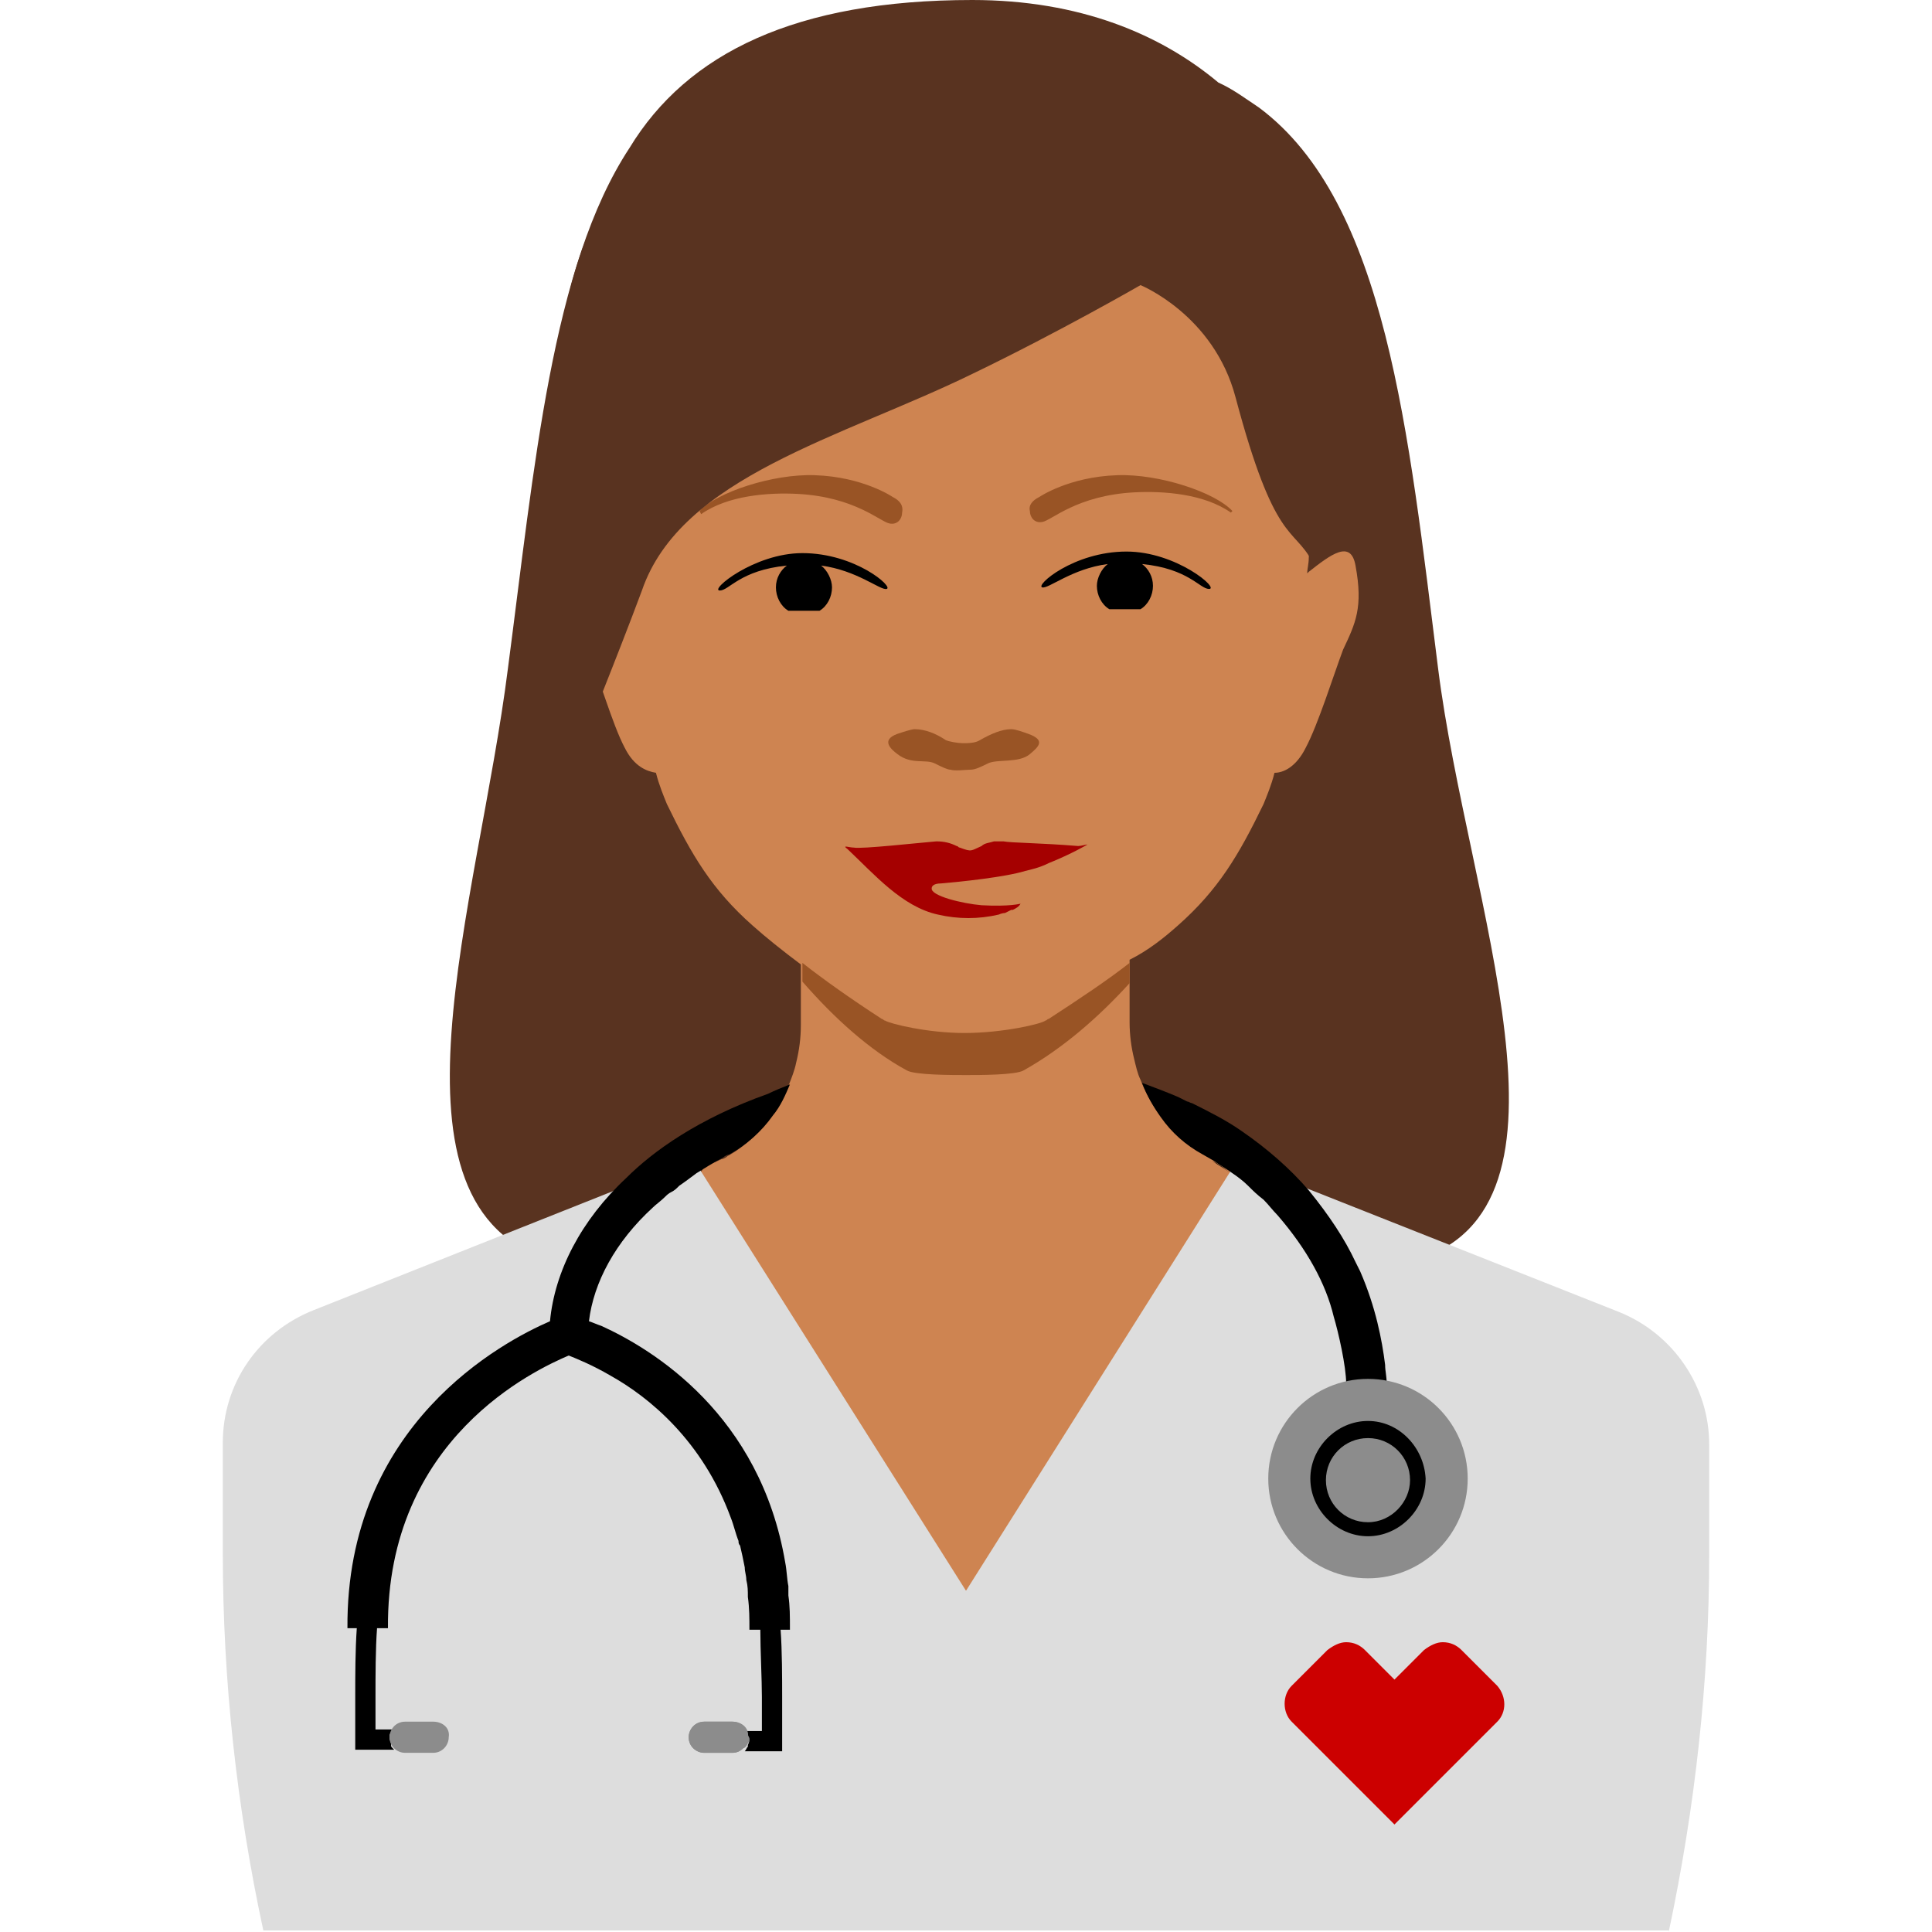<?xml version="1.0" encoding="utf-8"?>
<!-- Generator: Adobe Illustrator 23.1.1, SVG Export Plug-In . SVG Version: 6.00 Build 0)  -->
<svg version="1.1" id="Layer_1" xmlns="http://www.w3.org/2000/svg" xmlns:xlink="http://www.w3.org/1999/xlink" x="0px" y="0px"
	 viewBox="0 0 124 124" style="enable-background:new 0 0 124 124;" xml:space="preserve">
<style type="text/css">
	.st0{fill:#593320;}
	.st1{fill:#CE8451;}
	.st2{fill:#DDDDDD;}
	.st3{fill:#8C8C8C;}
	.st4{fill:#995425;}
	.st5{fill:#CC0000;}
	.st6{fill:#A50000;}
</style>
<g>
	<path class="st0" d="M92.3,42.9C90.4,27.8,89,13,80.8,6.9c-0.9-0.6-1.7-1.2-2.6-1.6C74.5,2.2,69.3,0,62.4,0
		C51.1,0,44.1,3.4,40.4,9.5c-5,7.6-6.1,20.5-7.8,33.4c-1.9,15.1-8.7,34.6,2.8,38c11.6,3.4,27.7,3.4,27.7,3.4s16.1,0,27.7-3.4
		C102.3,77.5,94.2,58,92.3,42.9"/>
	<g>
		<path class="st1" d="M75.6,59.4c2.6-2.3,3.9-4.5,5.5-7.8c0,0,0,0,0,0c0.2-0.5,0.5-1.2,0.7-2c0.6,0,1.4-0.4,2-1.6
			c0.8-1.5,1.8-4.7,2.4-6.3C87,40,87.5,39,87,36.3c-0.3-1.7-1.6-0.7-3,0.4c0,0-0.1,0.1-0.1,0.1c0-0.3,0.1-0.6,0.1-1
			c0.2-2.8,0-5.3,0-7.2v0c0,0,0-0.1,0-0.1c0-0.9-0.1-1.7-0.1-2.2C82,13.6,79.2,4.8,62.6,4.2h0H62h0h0h-0.6h0
			C44.8,4.8,42,13.6,40.1,26.2C40,26.8,40,27.5,40,28.5c0,0,0,0.1,0,0.1v0c0,1.9-0.2,4.5,0,7.2c0,0.3,0.1,0.6,0.1,1
			c0,0-0.1-0.1-0.1-0.1c-1.4-1.1-2.7-2.1-3-0.4c-0.5,2.7,0,3.7,0.7,5.4c0.7,1.6,1.6,4.8,2.4,6.3c0.6,1.2,1.4,1.5,2,1.6
			c0.2,0.8,0.5,1.5,0.7,2c0,0,0,0,0,0c1.6,3.3,2.9,5.5,5.5,7.8c0.9,0.8,1.9,1.6,3.1,2.5v3.9c0,0.8-0.1,1.6-0.3,2.4l0,0
			c-0.1,0.5-0.3,1-0.5,1.5c-0.3,0.7-0.7,1.4-1.1,2c-0.8,1-1.7,1.9-2.8,2.5c-0.1,0.1-0.3,0.2-0.4,0.2c-0.4,0.2-0.7,0.3-1.1,0.5
			c-0.1,0.1-0.1,0.2-0.2,0.3c-1.1,1.6-2.4,3.2-4.2,4.9c-1.5,1.4-2.2,3.2-2.2,5c0,1,0.2,2.1,0.6,3.2c1.2,3.2,4,6.5,7.7,9.1
			c1,0.7,2.1,1.4,3.3,1.9c3.6,1.9,7.7,3,11.8,2.8c7.4,0.4,15-3.6,19.5-8.5c1.2-1.3,2.2-2.7,2.9-4.1c0.9-1.7,1.3-3.5,1.2-5.1
			c-0.1-1.5-0.7-3-2-4.2c-0.1-0.1-0.1-0.1-0.2-0.2c-1.5-1.4-2.7-2.8-3.7-4.2c-0.2-0.3-0.4-0.6-0.6-0.9l-0.2-0.1
			c-1.8-0.6-3.3-1.8-4.5-3.3c-0.5-0.7-0.9-1.4-1.2-2.2c-0.2-0.4-0.3-0.9-0.4-1.3c-0.2-0.8-0.3-1.6-0.3-2.4v-2.7c0,0,0,0,0,0v-1.3
			C73.7,61,74.7,60.2,75.6,59.4z"/>
		<g>
			<path class="st2" d="M107.1,124c1.7-8,2.6-16.1,2.6-24.2v-7.1c0-3.7-2.3-7.1-5.8-8.5l-24.5-9.7L62,102.1L44.5,74.4l-24.4,9.7
				c-3.5,1.4-5.8,4.7-5.8,8.5v7.1c0,8.2,0.9,16.3,2.6,24.2H107.1z"/>
			<g>
				<path class="st3" d="M48,111.9C48,111.9,48,111.9,48,111.9c0.1-0.1,0.1-0.3,0.1-0.4c0,0,0,0,0,0c0-0.1,0-0.2-0.1-0.3
					c0-0.1-0.1-0.2-0.1-0.2c-0.2-0.3-0.5-0.5-0.9-0.5c-0.4,0-1.4,0-1.8,0c-0.6,0-1,0.5-1,1c0,0.6,0.5,1,1,1c0.4,0,1.4,0,1.8,0
					c0.3,0,0.5-0.1,0.7-0.3C47.8,112.2,47.9,112.1,48,111.9z"/>
				<path class="st4" d="M58.2,68.7C58.7,69,61.1,69,62,69c0.9,0,3.2,0,3.7-0.3c2.5-1.4,4.8-3.4,6.8-5.6v-1.3
					c-1.4,1.1-3.2,2.3-5.2,3.6c-0.1,0-0.1,0.1-0.2,0.1c-0.2,0.2-2.7,0.8-5.2,0.8c-2.4,0-4.8-0.6-5.1-0.8c-0.1,0-0.1-0.1-0.2-0.1
					c-2-1.3-3.7-2.5-5.1-3.6V63C53.5,65.3,55.8,67.4,58.2,68.7z"/>
			</g>
			<g>
				<g>
					<path d="M50.6,102.4c0-0.2,0-0.4,0-0.6c-0.1-0.5-0.1-1-0.2-1.5c-1.6-9.5-8.5-13.7-11.8-15.2l0,0l0,0c-0.3-0.1-0.5-0.2-0.8-0.3
						c0.3-2.5,1.7-5.1,4.1-7.3c0.2-0.2,0.5-0.4,0.8-0.7c0.1-0.1,0.2-0.2,0.4-0.3c0.2-0.1,0.3-0.2,0.5-0.4c0.3-0.2,0.7-0.5,1.1-0.8
						c0.5-0.3,1.1-0.7,1.7-1c0,0,0,0,0,0c0.1-0.1,0.3-0.2,0.4-0.2c1.1-0.6,2.1-1.5,2.8-2.5c0.5-0.6,0.8-1.3,1.1-2
						c-0.5,0.2-1,0.4-1.4,0.6c-4.5,1.6-7.4,3.7-9.1,5.4c-2.9,2.7-4.6,6-4.9,9.2c-3,1.3-13.1,6.6-13,19.7l0.6,0
						c-0.1,1.4-0.1,3.1-0.1,4.3v3.5h2.5c0,0-0.1-0.1-0.1-0.1c-0.1-0.1-0.1-0.1-0.1-0.2c0,0,0,0,0,0c0,0,0,0,0-0.1
						c0-0.1-0.1-0.2-0.1-0.4c0,0,0,0,0,0c0-0.1,0-0.2,0.1-0.3c0,0,0-0.1,0.1-0.1c0,0,0-0.1,0-0.1c0,0,0,0,0,0h-1.1v-2.2
						c0-1.2,0-3,0.1-4.3l0.7,0C24.8,92.3,34.4,87.9,36.5,87c0.5,0.2,1.5,0.6,2.7,1.3v0c2.5,1.4,5.9,4.2,7.7,9.1
						c0.2,0.5,0.3,1,0.5,1.5c0,0.1,0,0.2,0.1,0.3c0.1,0.4,0.2,0.9,0.3,1.4c0,0.3,0.1,0.5,0.1,0.8c0.1,0.4,0.1,0.7,0.1,1.1
						c0.1,0.7,0.1,1.4,0.1,2.1l0.7,0c0,1.3,0.1,3.2,0.1,4.3v2.2h-1h0c0,0.1,0.1,0.1,0.1,0.2c0,0,0,0,0,0c0,0.1,0.1,0.2,0.1,0.3
						c0,0,0,0,0,0c0,0.1,0,0.2-0.1,0.4c0,0,0,0,0,0.1c0,0,0,0,0,0c-0.1,0.1-0.1,0.2-0.2,0.3h2.4v-3.5c0-1.1,0-3-0.1-4.3l0.6,0
						C50.7,103.7,50.7,103.1,50.6,102.4z"/>
					<g>
						<path d="M77.8,74.5c0.4,0.3,0.8,0.5,1.2,0.8C78.6,75,78.2,74.7,77.8,74.5z"/>
						<path d="M88.9,87.6c-0.2-1.6-0.6-3.7-1.6-6c-0.1-0.2-0.2-0.4-0.3-0.6c-0.7-1.5-1.7-3-3-4.6c-1.2-1.4-2.7-2.7-4.3-3.8
							c-1-0.7-2-1.2-3.2-1.8c-0.1,0-0.2-0.1-0.3-0.1c-0.2-0.1-0.4-0.2-0.6-0.3c-0.7-0.3-1.5-0.6-2.3-0.9c0.3,0.8,0.7,1.5,1.2,2.2
							c0.7,1,1.6,1.8,2.7,2.4l0.7,0.4c0.4,0.3,0.8,0.5,1.2,0.8c0.3,0.2,0.7,0.5,1,0.8c0,0,0,0,0,0c0.3,0.3,0.6,0.6,1,0.9
							c0.3,0.3,0.6,0.7,0.9,1c1.9,2.2,3.1,4.4,3.6,6.5c0.3,1,0.8,3.2,0.8,4.3c0,0,0.2,0,0.2,0c0.4-0.1,0.8-0.1,1.2-0.1
							c0.4,0,0.9,0,1.2,0.1C89,88.3,88.9,88,88.9,87.6z"/>
					</g>
				</g>
				<path class="st3" d="M47,110.5c-0.4,0-1.4,0-1.8,0c-0.6,0-1,0.5-1,1c0,0.6,0.5,1,1,1c0.4,0,1.4,0,1.8,0c0.6,0,1-0.5,1-1
					C48.1,110.9,47.6,110.5,47,110.5z"/>
				<path class="st3" d="M27.8,110.5c-0.4,0-1.4,0-1.8,0c-0.6,0-1,0.5-1,1c0,0.6,0.5,1,1,1c0.4,0,1.4,0,1.8,0c0.6,0,1-0.5,1-1
					C28.9,110.9,28.4,110.5,27.8,110.5z"/>
				<circle class="st3" cx="87.8" cy="94.9" r="6.4"/>
				<path d="M87.8,91.2c-2,0-3.7,1.7-3.7,3.7c0,2,1.7,3.7,3.7,3.7c2,0,3.7-1.7,3.7-3.7C91.4,92.9,89.8,91.2,87.8,91.2z M87.8,97.7
					c-1.5,0-2.7-1.2-2.7-2.7c0-1.5,1.2-2.7,2.7-2.7c1.5,0,2.7,1.2,2.7,2.7C90.5,96.4,89.3,97.7,87.8,97.7z"/>
			</g>
			<path class="st5" d="M96.1,108.2l-2.3-2.3c-0.3-0.3-0.7-0.5-1.2-0.5c-0.4,0-0.8,0.2-1.2,0.5l-1.9,1.9l-1.9-1.9
				c-0.3-0.3-0.7-0.5-1.2-0.5c-0.4,0-0.8,0.2-1.2,0.5l-2.3,2.3c-0.6,0.6-0.6,1.7,0,2.3l6.6,6.6l6.6-6.6
				C96.7,109.9,96.7,108.9,96.1,108.2z"/>
		</g>
	</g>
	<g>
		<g>
			<path class="st4" d="M66,47.1c-0.3-0.1-0.8-0.3-1.1-0.3c-0.6,0-1.3,0.3-2,0.7c-0.3,0.2-0.8,0.2-1.1,0.2c-0.3,0-0.9-0.1-1.1-0.2
				c-0.6-0.4-1.3-0.7-2-0.7c-0.2,0-0.8,0.2-1.1,0.3c-1.1,0.4-0.4,1,0,1.3c0.9,0.7,1.8,0.3,2.4,0.6c0.4,0.2,0.8,0.4,1,0.4
				c0.3,0.1,1,0,1.3,0c0.3,0,0.7-0.2,1.1-0.4c0.6-0.3,2,0,2.7-0.6C66.7,47.9,67.1,47.5,66,47.1z"/>
		</g>
		<path class="st4" d="M57.3,31.9c0,0-1.9-1.3-5-1.4c-2.7-0.1-6.3,1.1-7.4,2.3l0.1,0.2c1.7-1.2,4.3-1.4,6.2-1.3
			c3.7,0.2,5.3,1.8,5.9,1.9c0.5,0.1,0.8-0.3,0.8-0.7C58,32.4,57.7,32.1,57.3,31.9"/>
		<path class="st4" d="M66.7,31.9c0,0,1.9-1.3,5-1.4c2.7-0.1,6.3,1.1,7.4,2.3L79,32.9c-1.7-1.2-4.3-1.4-6.2-1.3
			c-3.7,0.2-5.3,1.8-5.9,1.9c-0.5,0.1-0.8-0.3-0.8-0.7C66,32.4,66.3,32.1,66.7,31.9"/>
		<path d="M72.3,35.4c-3.4,0-5.9,2.2-5.4,2.3c0.4,0.1,1.9-1.2,4.2-1.5c-0.4,0.3-0.7,0.9-0.7,1.4c0,0.6,0.3,1.2,0.8,1.5l2,0
			c0.5-0.3,0.8-0.9,0.8-1.5c0-0.6-0.3-1.1-0.7-1.4c3,0.3,3.7,1.6,4.3,1.6C78.3,37.8,75.5,35.4,72.3,35.4z"/>
		<path d="M51.5,35.5c3.4,0,5.9,2.2,5.4,2.3c-0.4,0.1-1.9-1.2-4.2-1.5c0.4,0.3,0.7,0.9,0.7,1.4c0,0.6-0.3,1.2-0.8,1.5l-2,0
			c-0.5-0.3-0.8-0.9-0.8-1.5c0-0.6,0.3-1.1,0.7-1.4c-3,0.3-3.7,1.6-4.3,1.6C45.5,37.9,48.4,35.5,51.5,35.5z"/>
		<path class="st6" d="M69.2,54.3c-2.4-0.2-4.3-0.2-4.8-0.3c-0.2,0-0.3,0-0.6,0c-0.3,0.1-0.6,0.1-0.8,0.3c-0.7,0.3-0.6,0.4-1.4,0.1
			c-0.1,0-0.1-0.1-0.2-0.1c-0.4-0.2-0.8-0.3-1.3-0.3c-1.2,0.1-4.8,0.5-5.3,0.4c-0.3,0-0.8-0.2-0.4,0.1c1.7,1.6,3.5,3.7,5.8,4.2
			c1.3,0.3,2.6,0.3,3.9,0c0,0,0.2-0.1,0.4-0.1h0c0,0,0.2-0.1,0.4-0.2c0,0,0,0,0.1,0c0.2-0.1,0.4-0.2,0.5-0.4c0,0-0.7,0.2-2.5,0.1
			c-1.2-0.1-3.3-0.6-3.2-1.1c0-0.1,0.1-0.3,0.6-0.3c1.2-0.1,4.1-0.4,5.4-0.8c0.4-0.1,0.9-0.2,1.5-0.5c1.5-0.6,2.5-1.2,2.5-1.2
			c0,0,0,0,0,0C69.7,54.2,69.4,54.3,69.2,54.3z"/>
	</g>
	<path class="st0" d="M78.8,7.5c-3.9-3.4-9.3-5.8-16.5-5.8c-11.8,0-19.1,3.7-23,10.2c-2,3.3-3.2,7.4-3.6,12.1
		c-0.7,8.4,0.5,17.8,1.5,24.1c0,0,2.4-5.9,4-10.2C43.7,30.6,54,28.1,62.4,24c5.6-2.7,10.8-5.7,10.8-5.7s4.7,1.9,6.1,7.2
		c2.5,9.4,3.7,8.3,4.9,10.5c0,0,1.7-0.4,2-10.2C86.4,19.4,86.4,14.2,78.8,7.5"/>
</g>
</svg>
